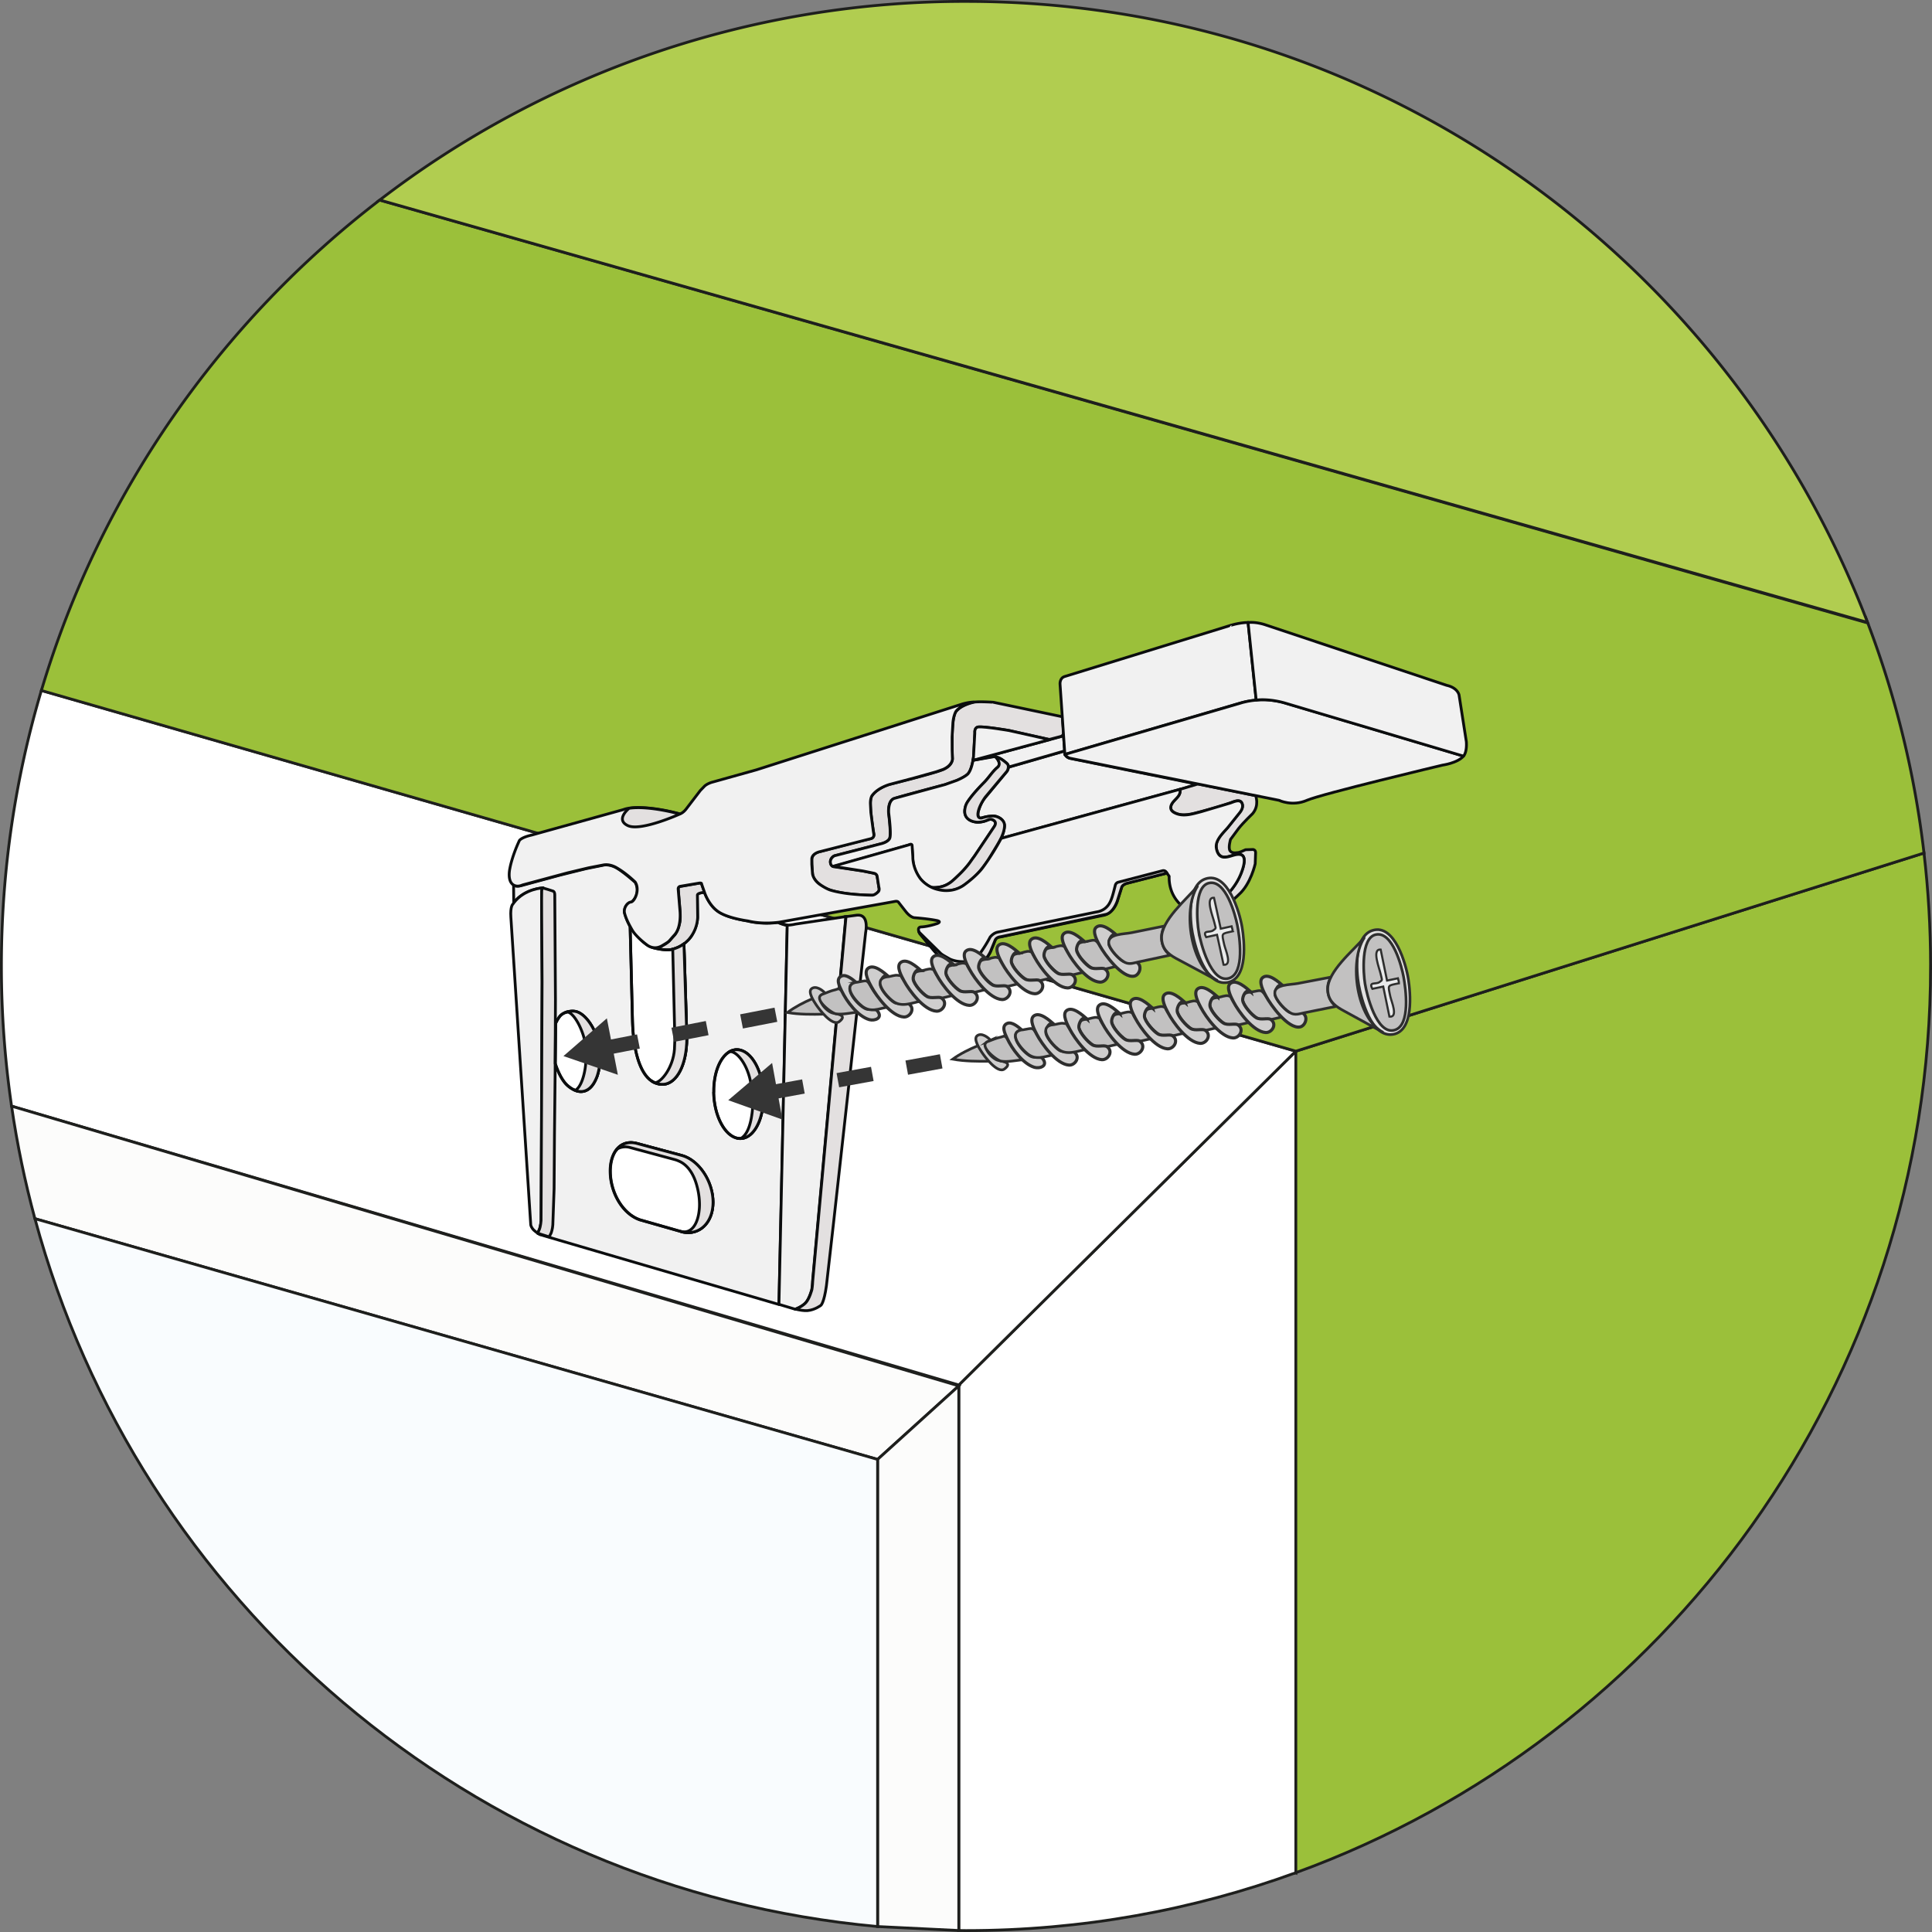 <svg xmlns="http://www.w3.org/2000/svg" xmlns:xlink="http://www.w3.org/1999/xlink" viewBox="0 0 172.452 172.452"><rect x="0" y="0" width="172.452" height="172.452" fill="#808080" stroke="none"/><style><![CDATA[.P{stroke-width:.25}.Q{stroke:#0b0d0e}.R{stroke-linejoin:round}.S{fill:#c2c1c1}.T{stroke-width:.24}.U{fill:#cfcece}.V{stroke-width:.28}.W{stroke-miterlimit:10}.X{fill:#e3e0e0}.Y{stroke:#1e1f1d}.Z{stroke-linecap:round}.a{fill:none}.b{fill:#f1f1f1}.c{stroke-width:.186}.d{stroke-width:1.288}.e{stroke-dasharray:3.125,3.125}]]></style><g fill="#fff" class="P W Y"><path d="M115.667 167.16c-9.186 3.342-19.1 5.167-29.44 5.167-.215 0-.43-.007-.644-.008v-48.69l30.086-29.798v73.33z"/><path d="M85.582 123.628L1.033 98.734a86.85 86.85 0 0 1-.908-12.508c0-8.546 1.25-16.798 3.57-24.6L115.667 93.83l-30.085 29.798z"/></g><g fill="#fcfcfb" class="P W Y"><path d="M1.033 98.736l84.55 24.968-7.247 6.563-75.22-21.487c-.887-3.275-1.586-6.627-2.083-10.044z"/><path d="M85.582 172.32l-7.247-.355v-41.697l7.247-6.563v48.615z"/></g><path d="M172.327 86.226c0 37.21-23.606 68.907-56.66 80.934V93.83l56.07-17.688c.386 3.308.59 6.672.59 10.084z" fill="#9bc03a" class="P W Y"/><path d="M78.335 171.964c-36.228-3.293-65.97-29.023-75.218-63.184l75.218 21.487v41.697z" fill="#f9fcfe" class="P W Y"/><path d="M171.736 76.142l-56.07 17.688L3.694 61.636C8.935 44.02 19.66 28.77 33.89 17.86l132.828 37.747a85.54 85.54 0 0 1 5.019 20.535z" fill="#9bc03a" class="P W Y"/><path d="M33.897 17.854A85.71 85.71 0 0 1 86.226.125c36.748 0 68.113 23.024 80.472 55.432l-132.8-37.703z" fill="#b1cd50" class="P W Y"/><g class="Q R b P"><path d="M45.842 79.006l.015 1.575c.912-1.193 2.41-1.312 2.598-1.322-.032.007-.092.05-.108.28-.022.3.01 4.115.01 4.115l.024 3.992-.09 21.303s-.035.53-.17.83l-.133.298a1.55 1.55 0 0 0 .236.126c.186.075 17.566 5.146 21.307 6.237l.002-.006.74-33.848c-.538-.11-.797-.252-.797-.252-1.53.223-2.792-.135-2.792-.135-1.478-.254-2.384-.57-2.95-1.138s-.857-1.42-.857-1.42-.14.015-.403.07-.234.262-.234.262v.094l.025 1.795c-.004.85-.492 1.593-.492 1.593-.04.123-.42.612-.978.963.165-.096.254-.172.254-.172l.25 8.037c.086 2.396-.7 4.16-1.827 4.464-.082.022-.652.164-1.27-.228-1.123-.712-1.677-2.836-1.746-5.382l-.21-8.405.063.1c-.454-.8-.58-1.417-.58-1.417.025-.814.645-.887.645-.887.91-.837.322-1.77.322-1.77s-1.233-1.106-1.85-1.38-1.027-.143-1.027-.143l-1.524.307-2.37.588-3.344.908c-.522.148-.74-.022-.74-.022zm17.866 18.49c-.036-2.148.9-3.864 2.125-3.8 1.26.068 2.31 1.988 2.3 4.25-.001 2.223-1.02 3.846-2.244 3.665-1.188-.176-2.155-2.003-2.19-4.116zm-6.87 4.566l4.004 1.075c1.53.41 2.792 2.308 2.794 4.18.002 1.836-1.214 2.967-2.7 2.654l-3.867-1.102c-1.445-.518-2.513-2.266-2.6-4.087h0c-.1-1.854.87-3.12 2.36-2.72zM49.56 94.93l.035-3.583c.126-.286.28-.522.393-.657.193-.232.638-.46 1.216-.432.846.04 1.656 1.148 2.043 2.225.664 1.85.11 3.433.028 3.643-.15.377-.447 1.024-1.037 1.238-.766.278-1.5-.396-1.655-.545-.576-.558-.94-1.625-1.023-1.89z"/><path d="M75.504 81.81l-2.973 32.546c-.014.412-.072.748-.072.748s-.206.81-.547 1.18-.936.578-.936.578l-1.448-.436.74-33.848-.744-.2a4.83 4.83 0 0 0 .473.167c.332.103 1.008-.06 1.008-.06l4.567-.68-.068.005z"/></g><path d="M75.517 81.81h0l-2.973 32.546c-.014.412-.072.748-.072.748s-.206.81-.547 1.18-.936.578-.936.578l.003-.01c.364.087.787.16 1.092.133.662-.06 1.185-.466 1.185-.466s.284-.19.5-1.77c.21-1.607 3.5-31.524 3.5-31.524s.356-1.662-.785-1.536c-.227.025-.59.073-1.02.134h-.074" class="P Q R X Z"/><path d="M48.23 110.198c-.207-.084-.555-.327-.7-.533s-.155-.332-.155-.332l-1.774-27.46c-.066-.976.177-1.167.177-1.167l.093-.13c.973-1.273 2.617-1.323 2.617-1.323s-.106-.03-.128.28.01 4.115.01 4.115l.024 3.992-.09 21.303s-.035.53-.17.83l-.133.298.237.127z" class="P Q R b"/><path d="M48.48 79.263s-.106-.03-.128.28.01 4.115.01 4.115l.024 3.992-.09 21.303s-.035.53-.17.83l-.133.298 1.03.324.18-.363s.125-.365.142-.708l.115-3.23.033-4.85.06-5.58.027-6.47-.06-9.246s.028-.345-.14-.413-.855-.263-.855-.263l-.05-.02z" class="P Q R X"/><g class="b P Q R"><path d="M106.967 70.006l-17.61 4.84s.282-.586.304-1.088-.418-.736-.418-.736-.29-.208-.627-.183-.395.022-.81.12l-.254.063s-.32.062-.246-.5c0 0 .16-.747.58-1.265l1.714-2.064.262-.313s.164-.212.144-.393l5.025-1.45.02.314s.15.278.453.34l11.466 2.327z"/><path d="M86.895 67.858l8.04-2.173.094 1.342-5.025 1.45s.096-.226-.343-.51c0 0-.436-.384-.787-.4 0 0-.158-.054-.457 0l-1.522.3z"/></g><path d="M58.32 84.595c.242.067 1.065.25 1.55.168.85-.146 1.36-.648 1.6-.894a3.2 3.2 0 0 0 .805-2l-.024-1.966c.004-.215.637-.254.637-.254l-.25-.723s.002-.12-.194-.1l-1.717.3s-.207.026-.183.27l.15 1.807s.073.783-.02 1.168-.143.65-.425 1.058l-.36.4s-.23.325-.755.578c0 0-.183.137-.573.2l-.23-.002zM86.988 62.67s-1.143.208-1.648.834-.32 4.17-.32 4.17.077.604-.8 1c-.713.33-4.607 1.286-4.844 1.344-.008.002-.015.004-.023.007-.124.04-1.16.394-1.55 1.054-.267.452.06 2.55.202 3.368.032.185-.085.362-.268.406l-1.347.322-3.222.844s-.7.113-.707.743a13.18 13.18 0 0 0 .078 1.273s.004.648 1.197 1.258c1.087.556 3.686.613 4.137.618.054.001.106-.01.155-.033.077-.037.2-.1.338-.25.08-.08.12-.195.1-.308l-.167-1.075c-.023-.147-.135-.264-.28-.294l-1.007-.205-2.552-.378a.34.34 0 0 1-.14-.052.41.41 0 0 1-.18-.256c-.075-.357.156-.558.27-.633.032-.022.068-.037.106-.046l4.124-1.065s.588-.123.76-.467-.086-2.27-.086-2.27-.1-1.097.5-1.3c.577-.204 4.267-1.168 4.53-1.236l.03-.01.997-.354s.718-.3 1.015-.587c.35-.35.5-1.4.516-1.542l.002-.026.114-2.07c.001-.015.001-.03 0-.044-.007-.093-.02-.505.34-.527.626-.038 2.73.324 2.73.324l3.484.78a.38.38 0 0 0 .168-.003l.928-.243c.17-.045.284-.2.263-.385l-.1-1.378-6.157-1.292c-.001-.001-1.13-.077-1.674-.02z" class="X P Q R"/><g class="b P Q R"><path d="M86.847 67.867c-.017.13-.14.846-.447 1.21-.297.298-1.015.587-1.015.587l-.997.354-.03.01-4.53 1.236c-.6.212-.5 1.31-.5 1.31s.258 1.928.086 2.27-.76.467-.76.467l-4.124 1.065a.37.37 0 0 0-.106.046c-.113.075-.373.298-.287.65.042.172.15.263.26.278l6.707-1.92s.277-.153.293.068l.062.944s.024.544.103.806.334 1.278 1.412 1.888l.168.078c.308.037.665-.02.826-.054.373-.08.63-.236.768-.323.158-.1.28-.2.538-.44.38-.357.69-.648 1.074-1.116.258-.313.275-.373.63-.853l1.77-2.642c.046-.072.145-.232.095-.387-.046-.14-.202-.228-.33-.256-.185-.04-.307.046-.53.124a2.18 2.18 0 0 1-.741.124c-.05-.001-.764-.03-1.03-.54-.162-.31-.083-.647-.05-.798.058-.25.17-.424.22-.5.448-.678 1.194-1.438 1.47-1.718.417-.422.726-.95 1.18-1.333.027-.023.11-.09.145-.206.082-.263-.143-.56-.3-.73 0 0-.18-.05-.457 0l-1.57.3 1.223-.236c.34-.065.513-.098.65-.086l-1.876.325z"/><path d="M86.847 67.867l.048-.313.002-.026.114-2.07c.001-.015.001-.03 0-.044-.007-.093-.02-.505.34-.527.626-.038 2.73.324 2.73.324l3.616.81-6.85 1.846z"/></g><g class="X P Q R"><path d="M83.14 79.214c.308.037.665-.02.826-.054.373-.08.63-.236.768-.323.158-.1.28-.2.538-.44.38-.357.69-.648 1.074-1.116.258-.313.275-.373.63-.853l1.77-2.642c.046-.072.145-.232.095-.387-.046-.14-.202-.228-.33-.256-.185-.04-.307.046-.53.124a2.18 2.18 0 0 1-.741.124c-.05-.001-.764-.03-1.03-.54-.162-.31-.083-.647-.05-.798.058-.25.17-.424.22-.5.448-.678 1.194-1.438 1.47-1.718.417-.422.726-.95 1.18-1.333.027-.023.11-.09.145-.206.082-.263-.143-.56-.3-.73 0 0-.18-.05-.457 0l-1.57.3 1.223-.236c.34-.065.513-.098.65-.086.504.044.85.34 1.14.587.027.023.067.06.1.12.11.208-.008.47-.063.575l-.912 1.086-1.028 1.23s-.535.702-.652 1.366.36.493.36.493a3.17 3.17 0 0 1 .765-.152c.14-.01.2-.016.302-.005.377.042.798.285.907.654a.71.71 0 0 1 .027.222c-.02.685-.493 1.46-.752 1.884l-.728 1.2c-.358.512-.753 1.077-1.398 1.622-.592.5-1.082.913-1.853 1.045s-1.43-.082-1.843-.28" class="Z"/><path d="M106.026 81.226c.962.056 1.993-.103 2.765-.71.854-.672 1.588-1.548 1.987-2.566.173-.442.62-1.658-.164-1.697-.463-.023-.89.272-1.367.247-.44-.023-.623-.445-.68-.836-.097-.675.583-1.306 1.003-1.782l1.02-1.273c.22-.255.436-.608.255-.948-.193-.362-.716-.108-1.007-.002-.858.315-1.748.555-2.632.783-.78.2-1.65.5-2.412.07-.45-.254-.327-.647-.03-.99.268-.308.667-.593.548-1.06l1.606-.482 5.16 1.04s.357.862-.268 1.605c0 0-.815.775-1.266 1.346l-.705.955s-.227.747-.044 1.018.65.16.65.16.077.058.735-.257l.676-.02s.216.02.22.28l-.034.992s-.39 1.814-1.47 2.757c0 0-1 1.023-1.757 1.337s-1.325.424-2.117.273l-.254-.067-.418-.167z"/></g><path d="M57.078 108.87l3.867 1.102c1.477.313 2.692-.818 2.7-2.654h0c-.002-1.872-1.264-3.77-2.794-4.18l-4.004-1.075c-1.5-.4-2.448.866-2.36 2.72h0c.088 1.82 1.156 3.568 2.6 4.086z" class="P Q R a"/><path d="M55.076 102.567a1.5 1.5 0 0 1 1.104-.154l4.095 1.105a2.97 2.97 0 0 1 .369.143c.53.236 1.124.806 1.48 1.915.3.94.336 1.75.304 2.244-.1 1.5-.75 2.323-1.647 2.105l.166.047c1.477.313 2.692-.818 2.7-2.654h0c-.002-1.872-1.264-3.77-2.794-4.18l-4.004-1.075c-.78-.2-1.416.038-1.83.59" class="P Q R X Z"/><path d="M56.247 82.73l.21 8.405c.07 2.546.623 4.67 1.746 5.382.617.39 1.186.25 1.27.228 1.128-.303 1.913-2.068 1.827-4.464l-.25-8.037s-.38.325-1.053.494-1.74-.157-1.74-.157-.836-.124-2.01-1.85z" class="P Q R a"/><path d="M58.452 96.65c.6-.033 1.637-1.4 1.75-2.985l.035-.876-.187-8.063-.053.012c.672-.17 1.053-.494 1.053-.494l.25 8.037c.086 2.396-.7 4.16-1.827 4.464-.082.022-.652.164-1.27-.228-.055-.035.24.145.187.103" class="P Q R X Z"/><path d="M49.56 94.93c.082.264.447 1.33 1.023 1.9.154.15.89.823 1.655.545.6-.214.888-.86 1.037-1.238.083-.2.636-1.792-.028-3.643-.387-1.077-1.196-2.184-2.043-2.225-.577-.028-1.023.2-1.216.432-.112.135-.268.37-.393.657l-.035 3.582z" class="P Q R a"/><path d="M51.332 97.323c.47-.188.943-1.37.978-2.872.01-.45.03-1.2-.26-2.082-.418-1.263-1.084-2.106-1.483-2.032l-.078.026a1.81 1.81 0 0 1 .713-.104c.846.04 1.656 1.148 2.043 2.225.664 1.85.11 3.433.028 3.643-.15.377-.447 1.024-1.037 1.238-.367.133-.727.048-1.02-.094" class="P Q R X Z"/><path d="M63.708 97.497c.035 2.113 1.002 3.94 2.19 4.116 1.223.182 2.243-1.44 2.244-3.665.001-2.262-1.05-4.182-2.3-4.25-1.224-.065-2.16 1.65-2.125 3.8z" class="P Q R a"/><path d="M66.108 101.627c.533-.274.972-1.155 1.084-2.924.037-.578.004-1.286-.237-2.335-.355-1.55-1.258-2.57-1.83-2.497l-.066.04a1.3 1.3 0 0 1 .776-.211c1.26.068 2.31 1.988 2.3 4.25-.001 2.223-1.02 3.846-2.244 3.665l-.075-.013" class="P Q R X Z"/><g class="b P Q R"><path d="M111.403 55.563l.725 6.93s-.674.035-1.568.307l-15.51 4.54-.43-6.268s-.054-.556.43-.69l14.645-4.515c0-.001.838-.292 1.71-.306z"/><path d="M112.128 62.493s-.64.054-1.172.2L95.05 67.34s.178.273.453.34l18.66 3.757s1.18.572 2.49 0 12.103-3.14 12.103-3.14 1.352-.18 1.877-.81l-16.204-4.82c-.001 0-1.24-.31-2.3-.173z"/><path d="M111.403 55.563l.725 6.93s1.094-.186 2.696.3l15.808 4.7s.322-.295.256-1.288l-.65-4.16s-.1-.652-1.12-.875l-16.132-5.385s-.816-.3-1.58-.215zm-6.09 14.903c.12.468-.28.753-.548 1.06-.298.342-.422.735.03 1 .763.43 1.633.13 2.412-.07l2.632-.783c.3-.107.815-.36 1.007.002.18.34-.037.692-.255.948l-1.02 1.273c-.42.477-1.1 1.108-1.003 1.782.056.392.24.813.68.836.478.025.904-.27 1.367-.247.783.04.337 1.255.164 1.697-.4 1.017-1.134 1.894-1.987 2.566-.773.608-1.803.767-2.765.7 0 0-1.718-.827-1.668-3.014l-.2-.286-3.57.913s-.4.108-.48.397l-.337 1.078s-.296 1.237-1.34 1.4l-9.178 1.925s-.305-.01-.443.323l-.416 1.024s-.552 1.277-1.75 1.378-2.356-.448-2.9-1.07l-1.643-1.943s-.328-.567.1-.615c0 0 .543.002 1.472-.308 0 0 .46-.183-.122-.28 0 0-.677-.142-1.936-.237 0 0-.343-.01-.777-.564l-.6-.766s-.074-.178-.338-.126L69.594 82.31s-1.472.236-2.832-.107c0 0-1.822-.234-2.683-.852s-1.2-1.717-1.2-1.717l-.255-.73s.038-.12-.236-.076l-1.67.284s-.206.03-.183.27l.167 2.018s.126 1.37-.493 2.048-.348.508-1.108.963-1.368-.08-1.368-.08-.942-.687-1.306-1.32-.56-1.058-.677-1.5.25-.968.565-.992.838-1.078.383-1.785c0 0-.78-.777-1.658-1.278 0 0-.555-.358-1.164-.253l-1.333.258-1.902.455-4.006 1.078s-.58.3-.96-.14-.16-1.35-.16-1.35.16-.998.844-2.473c0 0 .147-.278 1.106-.494l8.193-2.276s.485-.222 1.625-.17c0 0 1.372.003 3.402.56 0 0 .245-.046.543-.412l1.284-1.678.336-.347s.173-.218.672-.38l4-1.118 18.316-5.856s.48-.167 1.07-.197c0 0-1.078.2-1.572.828 0 0-.227.35-.28 1.055l-.07 1.23.003 1.154.027.8s.023.57-.823.943l-.615.215-1.952.546L79.48 70s-1.12.274-1.656 1.04c0 0-.147.24-.13.714l.038.76.217 1.656.048.285s.064.327-.268.406l-4.534 1.157s-.687.133-.734.63l.001.504.06.824s.046.56.7 1 .985.5.985.5.535.17 1.522.295a20.85 20.85 0 0 0 2.086.137s.23.037.55-.282c0 0 .186-.112.08-.45l-.145-.933s-.003-.238-.3-.3l-.977-.2-2.664-.416 6.814-1.927s.23-.152.246.12l.063.984s-.043.947.658 1.905c0 0 .54.75 1.567.988a2.91 2.91 0 0 0 1.238.058c.687-.116 1.126-.472 1.126-.472s1.15-.816 1.7-1.607c0 0 .817-1.08 1.598-2.546l15.953-4.376z"/></g><path d="M56.156 72.15s-1.268 1.004-.114 1.546 4.64-1.034 4.64-1.034-2.76-.776-4.527-.512zm25.866 11.035l1.954 1.924c.146.128.364.24.778.478.145.083.595.24 1.092.25.083.001.9.064 1.457-.513a1.97 1.97 0 0 0 .163-.203 13.23 13.23 0 0 0 .924-1.492h0c.176-.187.17-.17.265-.244.086-.066.216-.14.4-.183l8.82-1.8a1.6 1.6 0 0 0 .752-.308c.25-.2.373-.4.44-.535.162-.297.272-.678.484-1.535.006-.023.022-.085.07-.147.082-.106.194-.13.194-.13l3.964-1.03c.277-.052.38.216.38.216l-3.46.885s-.5.082-.584.4l-.395 1.235s-.335.983-.983 1.16l-9.413 2s-.372.017-.496.306l-.4.978s-.548 1.325-1.733 1.42-1.676-.192-1.8-.253c0 0-.572-.25-1.175-.836s-1.693-2.052-1.693-2.052z" class="X P Q R"/><g class="W"><g stroke="#2e2e2e"><g class="T"><path d="M87.28 93.343c-.783.33-1.55.7-2.24 1.2 1.08.194 2.184.195 3.276.184-.406-.42-.623-.984-1.037-1.394z" class="S"/><path d="M88.436 92.876c-.234-.292-.838-.73-1.222-.418-.36.292.25 1.197.4 1.43.26.404 1.427 1.994 2.05 1.527.853-.64-.44-.7-.67-.796-.625-.262-1.54-1.4-.557-1.743z" class="U"/><path d="M88.154 92.972c-.838.375.8 1.664 1.185 1.74.594.116 1.43-.084 2.034-.12a6.96 6.96 0 0 1-.849-.885c-.186-.237-.4-.9-.634-1.057-.347-.247-.118-.178-.68-.044-.358.085-.708.246-1.057.367z" class="S"/></g><path d="M91.21 91.94c-.277-.24-.866-.77-1.3-.593-.56.235-.213.9-.013 1.336.423.92 1.407 2.28 2.438 2.588.46.137 1.27-.11.72-.796-.164-.205-.715-.05-1-.18-.743-.328-2.2-2.1-.844-2.354z" class="U V"/><path d="M91.4 91.906c-1.56.1-.345 1.64.327 2.164.743.58 1.43.257 2.284.088-.574-.536-1.087-1.13-1.468-1.82-.372-.676-.362-.562-1.143-.432z" class="S T"/><path d="M94.082 91.43c-.368-.32-1.296-1.182-1.828-.727-.4.35.108 1.265.3 1.638.445.86 1.754 2.66 2.866 2.73.557.035 1.06-.748.452-1.167-.247-.17-.897.083-1.3-.158S93.43 92.665 93.37 92.2c-.04-.314.28-1.08.713-.77z" class="U V"/><g class="S T"><path d="M94.11 91.456c-1.586.1-.32 1.67.365 2.198.74.57 1.626.18 2.47.02-.626-.585-1.01-1.257-1.52-1.922-.346-.45-.04-.338-.52-.41-.233-.034-.56.08-.794.114z"/><use xlink:href="#B"/></g><use xlink:href="#C" class="U V"/><use xlink:href="#B" x="2.928" y="-0.484" class="S T"/><use xlink:href="#D" class="U V"/><path d="M102.896 90c-1.586.1-.32 1.67.365 2.198.74.57 1.626.18 2.47.02-.62-.58-1.057-1.214-1.528-1.91-.23-.34-.083-.37-.42-.454-.232-.057-.64.106-.89.148z" class="S T"/><use xlink:href="#D" x="2.928" y="-0.484" class="U V"/><path d="M105.82 89.516c-1.586.1-.32 1.67.365 2.198.74.57 1.626.18 2.47.02-.625-.583-1.06-1.22-1.532-1.92-.23-.344-.085-.378-.422-.46-.227-.056-.638.12-.882.164z" class="S T"/><path d="M105.79 89.49c-.368-.32-1.296-1.182-1.828-.727-.4.35.108 1.265.3 1.638.445.86 1.754 2.66 2.866 2.73.557.035 1.06-.748.452-1.167-.247-.17-.897.083-1.3-.158s-1.142-1.083-1.203-1.548c-.042-.314.28-1.08.713-.77z" class="U V"/><path d="M108.742 89.032c-1.586.1-.32 1.67.365 2.198.74.57 1.626.18 2.47.02-.62-.58-1.057-1.214-1.528-1.91-.23-.34-.083-.37-.42-.454-.232-.057-.64.107-.89.148z" class="S T"/><path d="M108.713 89.007c-.368-.32-1.296-1.182-1.828-.727-.4.35.108 1.265.3 1.638.445.86 1.754 2.66 2.866 2.73.557.035 1.06-.748.452-1.167-.247-.17-.897.083-1.3-.158S108.06 90.24 108 89.776c-.04-.315.28-1.08.713-.77z" class="U V"/><path d="M111.665 88.548c-1.586.1-.32 1.67.365 2.198.74.57 1.626.18 2.47.02-.62-.58-1.058-1.216-1.535-1.9-.426-.62-.47-.445-1.3-.307z" class="S T"/><g class="U V"><use xlink:href="#C" x="14.622" y="-2.423"/><path d="M114.528 87.997c-.37-.32-1.3-1.184-1.832-.727-.408.35.123 1.293.316 1.66.39.74 1.95 2.942 3.03 2.735.455-.087.754-.854.29-1.2-.23-.173-.92.07-1.31-.165-.4-.243-1.146-1.076-1.2-1.535-.044-.316.284-1.075.713-.767z"/></g><g class="T"><path d="M118.808 87.218l-2.955.564c-.694.132-2.096.07-2.063.88.023.57 1.046 1.654 1.568 1.826.367.12.73-.02 1.098-.093l2.808-.565c-.804-.542-.987-1.822-.456-2.612z" class="S"/><path d="M121.278 87.902c-.22-1.222-.422-4.317 1.216-4.847 2.003-.648 3.013 3.056 3.212 4.322.197 1.25.512 4.64-1.362 4.95-1.946.323-2.835-3.148-3.066-4.426z" fill="#e3e2e2"/><path d="M121.84 87.8c-.142-.892-.398-4.083.963-4.376 1.505-.324 2.32 2.884 2.483 3.774.18.986.667 4.35-.816 4.752-1.6.434-2.477-3.185-2.63-4.15zm-.087-4.074c-.956 1.12-3.28 3-3.238 4.6.024.898.508 1.378 1.24 1.794l3.713 2.034c-2.38-1.23-3.078-6.292-1.715-8.417z" class="S"/></g><path d="M124.87 87.768c-1.054.22-.99.115-.77 1.174.09.44.74 1.893-.078 1.805l-.553-2.686-.97.203c-.364-.673.308-.37.627-.596s.233-.142.12-.694c-.103-.498-.834-2.293-.007-2.215l.57 2.767.97-.203c.028.13.1.313.093.445z" fill="#e9eaeb" class="c"/></g><path d="M68.64 97.542l16.535-3.018" stroke="#353535" class="a d e"/></g><path d="M69.84 99.933l-4.836-1.727 3.914-3.325z" fill="#353535"/><g class="W"><g stroke="#2e2e2e"><g class="T"><path d="M72.51 89.144c-.78.338-1.54.728-2.225 1.236 1.08.18 2.186.17 3.278.146-.4-.415-.634-.977-1.053-1.382z" class="S"/><path d="M73.66 88.663c-.238-.29-.847-.72-1.227-.404-.356.296.263 1.194.416 1.425.265.4 1.45 1.978 2.068 1.503.845-.65-.448-.695-.68-.788-.627-.254-1.556-1.39-.577-1.736z" class="U"/><path d="M73.38 88.762c-.834.385.82 1.654 1.205 1.725.596.11 1.43-.1 2.032-.143a6.96 6.96 0 0 1-.859-.875c-.188-.235-.41-.885-.646-1.05-.35-.243-.12-.176-.68-.036-.356.09-.705.253-1.052.378z" class="S"/></g><path d="M76.425 87.696c-.28-.237-.875-.76-1.297-.578-.558.24-.203.904.002 1.336.434.915 1.433 2.264 2.468 2.56.46.132 1.268-.124.7-.805-.166-.203-.716-.043-1.012-.17-.747-.318-2.225-2.063-.87-2.343z" class="U V"/><path d="M76.612 87.66c-1.558.117-.326 1.643.352 2.16.75.57 1.432.24 2.285.06-.58-.53-1.1-1.116-1.5-1.803-.38-.672-.368-.557-1.147-.418z" class="S T"/><use xlink:href="#E" class="U V"/><g class="S T"><path d="M79.318 87.178c-1.585.12-.3 1.674.4 2.194.747.562 1.628.16 2.47-.01-.633-.577-1.025-1.246-1.544-1.904-.35-.446-.045-.338-.526-.403-.23-.032-.556.086-.79.123z"/><use xlink:href="#F"/></g><use xlink:href="#G" class="U V"/><use xlink:href="#F" x="2.921" y="-0.518" class="S T"/><use xlink:href="#E" x="5.836" y="-1.039" class="U V"/><path d="M88.086 85.62c-1.585.12-.3 1.674.4 2.194.747.562 1.628.16 2.47-.01-.628-.573-1.07-1.2-1.55-1.893-.233-.336-.088-.37-.424-.45-.232-.054-.64.114-.887.158z" class="S T"/><use xlink:href="#E" x="8.757" y="-1.558" class="U V"/><path d="M91.003 85.1c-1.585.12-.3 1.674.4 2.194.747.562 1.628.16 2.47-.01-.63-.576-1.076-1.207-1.555-1.903-.234-.34-.09-.377-.427-.455-.227-.054-.636.126-.88.174z" class="S T"/><use xlink:href="#G" x="8.76" y="-1.557" class="U V"/><path d="M93.92 84.583c-1.585.12-.3 1.674.4 2.194.747.562 1.628.16 2.47-.01-.628-.573-1.07-1.2-1.55-1.893-.233-.336-.088-.37-.424-.45-.232-.055-.64.114-.887.158z" class="S T"/><use xlink:href="#G" x="11.675" y="-2.075" class="U V"/><path d="M96.837 84.064c-1.585.12-.3 1.674.4 2.194.747.562 1.628.16 2.47-.01-.628-.572-1.072-1.204-1.557-1.89-.433-.614-.475-.44-1.304-.293z" class="S T"/><path d="M96.8 84.04c-.372-.314-1.3-1.166-1.837-.706-.406.354.123 1.264.32 1.634.455.854 1.784 2.64 2.897 2.697.557.028 1.05-.76.44-1.172-.248-.167-.896.093-1.303-.143s-1.155-1.07-1.22-1.534c-.044-.312.27-1.08.705-.776zm2.884-.56c-.373-.315-1.313-1.168-1.84-.705-.404.355.138 1.292.335 1.655.4.737 1.983 2.92 3.062 2.7.453-.092.744-.863.277-1.203-.233-.17-.92.08-1.3-.15-.404-.238-1.16-1.063-1.228-1.52-.047-.316.272-1.08.705-.776z" class="U V"/><g class="T"><path d="M103.965 82.652l-2.948.598c-.692.14-2.095.094-2.053.904.03.57 1.065 1.64 1.59 1.808.37.117.73-.03 1.097-.106l2.8-.598c-.8-.533-1.01-1.81-.486-2.606z" class="S"/><path d="M106.443 83.306c-.235-1.22-.473-4.312 1.16-4.86 1.995-.67 3.05 3.02 3.262 4.284.21 1.247.566 4.633-1.304 4.966-1.943.347-2.872-3.113-3.117-4.39z" fill="#e3e2e2"/><path d="M107.002 83.208c-.153-.9-.445-4.078.912-4.387 1.5-.34 2.354 2.857 2.527 3.745.2.984.717 4.342-.76 4.76-1.593.453-2.513-3.156-2.678-4.12zm-.132-4.083c-.942 1.13-3.244 3.05-3.184 4.626.034.898.524 1.372 1.26 1.78l3.737 2c-2.394-1.202-3.15-6.256-1.813-8.397z" class="S"/></g><path d="M110.03 83.13c-1.05.233-.987.127-.757 1.183.096.44.76 1.884-.056 1.805l-.584-2.68-.968.214c-.372-.668.304-.373.62-.603.322-.234.232-.144.11-.696-.108-.497-.86-2.283-.033-2.215l.602 2.76.968-.214c.03.13.104.313.097.445z" fill="#e9eaeb" class="c"/></g><path d="M53.92 93.56l16.5-3.21" stroke="#353535" class="a d e"/></g><path d="M55.15 95.937l-4.856-1.67 3.875-3.37z" fill="#353535"/><defs ><path id="B" d="M97.042 90.97c-1.586.1-.32 1.67.365 2.198.74.57 1.626.18 2.47.02-.62-.58-1.057-1.213-1.526-1.91-.23-.34-.08-.37-.418-.454-.232-.058-.643.106-.892.148z"/><path id="C" d="M97.014 90.946c-.368-.32-1.296-1.182-1.828-.727-.4.35.108 1.265.3 1.638.445.86 1.754 2.66 2.866 2.73.557.035 1.06-.748.452-1.167-.247-.17-.897.083-1.3-.158s-1.142-1.083-1.203-1.548c-.04-.315.28-1.08.713-.77z"/><path id="D" d="M99.94 90.46c-.368-.32-1.296-1.182-1.828-.727-.4.35.108 1.265.3 1.638.445.86 1.754 2.66 2.866 2.73.557.035 1.06-.748.452-1.167-.247-.17-.897.083-1.3-.158s-1.142-1.083-1.203-1.548c-.042-.315.28-1.08.713-.77z"/><path id="E" d="M79.3 87.153c-.372-.314-1.3-1.166-1.837-.706-.406.354.123 1.264.32 1.634.455.854 1.784 2.64 2.897 2.697.557.028 1.05-.76.44-1.172-.248-.167-.896.093-1.303-.143s-1.155-1.07-1.22-1.534c-.044-.313.27-1.082.705-.776z"/><path id="F" d="M82.244 86.658c-1.585.12-.3 1.674.4 2.194.747.562 1.628.16 2.47-.01-.628-.573-1.07-1.2-1.548-1.893-.233-.337-.085-.37-.423-.45-.232-.056-.64.113-.9.158z"/><path id="G" d="M82.215 86.633c-.372-.314-1.3-1.166-1.837-.706-.406.354.123 1.264.32 1.634.455.854 1.784 2.64 2.897 2.697.557.028 1.05-.76.44-1.172-.248-.167-.896.093-1.303-.143s-1.155-1.07-1.22-1.534c-.044-.313.27-1.08.705-.776z"/></defs></svg>